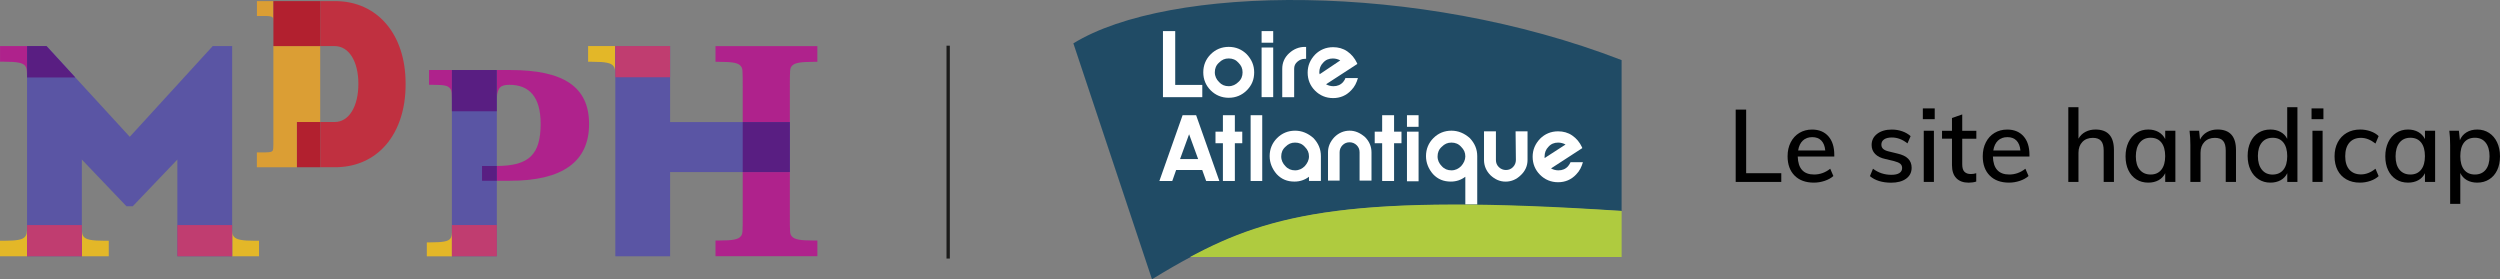 <?xml version="1.0" encoding="UTF-8" standalone="no"?>
<!-- Generator: Adobe Illustrator 27.4.0, SVG Export Plug-In . SVG Version: 6.00 Build 0)  -->

<svg
   version="1.1"
   id="Logo_x5F_Def"
   x="0px"
   y="0px"
   viewBox="0 0 738.61 82.508"
   xml:space="preserve"
   sodipodi:docname="logo-cd44-handicap-2023.svg"
   width="738.61"
   height="82.508"
   inkscape:version="1.2.2 (732a01da63, 2022-12-09)"
   xmlns:inkscape="http://www.inkscape.org/namespaces/inkscape"
   xmlns:sodipodi="http://sodipodi.sourceforge.net/DTD/sodipodi-0.dtd"
   xmlns="http://www.w3.org/2000/svg"
   xmlns:svg="http://www.w3.org/2000/svg"><rect x="0" y="0" width="738.61" height="82.508" fill="#808080" stroke="none"/><defs
   id="defs935"><clipPath
     clipPathUnits="userSpaceOnUse"
     id="clipPath939"><rect
       style="opacity:0;fill:#ffffff"
       id="rect941"
       width="744.262"
       height="88.357"
       x="38.696"
       y="46.436" /></clipPath><clipPath
     clipPathUnits="userSpaceOnUse"
     id="clipPath943"><rect
       style="opacity:0;fill:#ffffff"
       id="rect945"
       width="744.262"
       height="88.357"
       x="38.696"
       y="46.436" /></clipPath><clipPath
     clipPathUnits="userSpaceOnUse"
     id="clipPath947"><rect
       style="opacity:0;fill:#ffffff"
       id="rect949"
       width="744.262"
       height="88.357"
       x="38.696"
       y="46.436" /></clipPath><clipPath
     clipPathUnits="userSpaceOnUse"
     id="clipPath951"><rect
       style="opacity:0;fill:#ffffff"
       id="rect953"
       width="744.262"
       height="88.357"
       x="38.696"
       y="46.436" /></clipPath></defs><sodipodi:namedview
   id="namedview933"
   pagecolor="#ffffff"
   bordercolor="#000000"
   borderopacity="0.25"
   inkscape:showpageshadow="2"
   inkscape:pageopacity="0.0"
   inkscape:pagecheckerboard="0"
   inkscape:deskcolor="#d1d1d1"
   showgrid="false"
   inkscape:zoom="1.5505286"
   inkscape:cx="369.5514"
   inkscape:cy="41.921189"
   inkscape:window-width="1920"
   inkscape:window-height="901"
   inkscape:window-x="-8"
   inkscape:window-y="-8"
   inkscape:window-maximized="1"
   inkscape:current-layer="Logo_x5F_Def" />
<style
   type="text/css"
   id="style792">
	.st0{fill:#204B65;}
	.st1{fill:#FFFFFF;}
	.st2{fill:#AFCB3F;}
	.st3{fill:#1B1B1A;}
	.st4{fill:#E3B728;}
	.st5{fill:#5A55A4;}
	.st6{fill:#AF228C;}
	.st7{fill:#57278C;}
	.st8{fill:#DB9E34;}
	.st9{fill:#C03040;}
	.st10{fill:#591E82;}
	.st11{fill:#C03D70;}
	.st12{fill:#B2202F;}
</style>
<g
   id="g842"
   clip-path="url(#clipPath951)"
   transform="translate(-43.23,-48.762)">
	<path
   class="st0"
   d="M 522.33,66.52 C 461.77,43.09 388.35,44.33 360.35,61.57 l 23.23,69.7 c 33.14,-20.38 55.33,-25.14 138.74,-20.19 V 66.52 Z"
   id="path794" />
	<g
   id="g798">
		<path
   class="st1"
   d="m 409.1,72.99 c -0.76,0.76 -1.71,1.24 -2.86,1.24 -1.15,0 -2.09,-0.38 -2.86,-1.24 -0.76,-0.76 -1.24,-1.71 -1.24,-2.86 0,-1.14 0.38,-2.09 1.24,-2.86 0.86,-0.86 1.71,-1.24 2.86,-1.24 1.15,0 2.09,0.38 2.86,1.24 0.86,0.86 1.24,1.71 1.24,2.86 0,1.15 -0.38,2.1 -1.24,2.86 m -2.85,-10.38 c -2.09,0 -3.9,0.76 -5.33,2.19 -1.43,1.43 -2.19,3.24 -2.19,5.33 0,2.09 0.76,3.9 2.19,5.33 1.43,1.43 3.24,2.19 5.33,2.19 2.09,0 3.9,-0.76 5.33,-2.19 1.52,-1.52 2.19,-3.24 2.19,-5.33 0,-2.09 -0.76,-3.81 -2.19,-5.33 -1.43,-1.43 -3.24,-2.19 -5.33,-2.19"
   id="path796" />
	</g>
	<rect
   x="415.96"
   y="62.8"
   class="st1"
   width="3.43"
   height="14.66"
   id="rect800" />
	<rect
   x="415.96"
   y="57.95"
   class="st1"
   width="3.43"
   height="3.43"
   id="rect802" />
	<g
   id="g808">
		<g
   id="g806">
			<path
   class="st1"
   d="m 424.06,64.52 c -1.33,1.24 -2,2.76 -2,4.57 v 8.38 h 3.52 v -8.38 c 0,-0.86 0.29,-1.52 0.95,-2.09 0.67,-0.57 1.33,-0.86 2.29,-0.86 h 0.29 v -3.52 h -0.38 c -1.72,-0.01 -3.34,0.66 -4.67,1.9"
   id="path804" />
		</g>
	</g>
	<polygon
   class="st1"
   points="404.53,87.66 402.34,87.66 402.34,91.08 404.53,91.08 404.53,102.23 408.06,102.23 408.06,91.08 410.25,91.08 410.25,87.66 408.06,87.66 408.06,82.8 404.53,82.8 "
   id="polygon810" />
	<rect
   x="412.72"
   y="82.8"
   class="st1"
   width="3.43"
   height="19.43"
   id="rect812" />
	<g
   id="g818">
		<path
   class="st1"
   d="m 428.72,97.85 c -0.76,0.76 -1.71,1.24 -2.86,1.24 -1.14,0 -2.09,-0.38 -2.86,-1.24 -0.76,-0.76 -1.24,-1.71 -1.24,-2.86 0,-1.14 0.38,-2.09 1.24,-2.86 0.86,-0.86 1.71,-1.24 2.86,-1.24 1.14,0 2.09,0.38 2.86,1.24 0.86,0.86 1.24,1.71 1.24,2.86 0,1.05 -0.48,2 -1.24,2.86 m -2.86,-10.48 c -2.09,0 -3.9,0.76 -5.33,2.19 -1.43,1.43 -2.19,3.24 -2.19,5.33 0,2 0.76,3.81 2.09,5.33 1.43,1.52 3.14,2.19 5.24,2.19 1.62,0 3.05,-0.48 4.29,-1.43 v 1.24 h 3.52 v -7.33 c 0,-2.09 -0.76,-3.81 -2.19,-5.33 -1.62,-1.43 -3.43,-2.19 -5.43,-2.19"
   id="path814" />
		<path
   class="st1"
   d="m 441.96,87.37 c -1.71,0 -3.24,0.67 -4.48,1.9 -1.24,1.33 -1.9,2.76 -1.9,4.48 v 8.38 h 3.43 v -8.38 c 0,-0.76 0.29,-1.52 0.86,-2.09 0.57,-0.57 1.24,-0.86 2.09,-0.86 0.76,0 1.52,0.29 2.09,0.86 0.57,0.57 0.86,1.24 0.86,2.09 v 8.38 h 3.52 v -8.38 c 0,-1.71 -0.67,-3.24 -1.9,-4.48 -1.43,-1.23 -2.86,-1.9 -4.57,-1.9"
   id="path816" />
	</g>
	<polygon
   class="st1"
   points="451.58,87.66 449.38,87.66 449.38,91.08 451.58,91.08 451.58,102.23 455.1,102.23 455.1,91.08 457.29,91.08 457.29,87.66 455.1,87.66 455.1,82.8 451.58,82.8 "
   id="polygon820" />
	<rect
   x="458.91"
   y="87.66"
   class="st1"
   width="3.43"
   height="14.66"
   id="rect822" />
	<rect
   x="458.91"
   y="82.8"
   class="st1"
   width="3.43"
   height="3.43"
   id="rect824" />
	<g
   id="g834">
		<path
   class="st1"
   d="m 474.91,97.85 c -0.76,0.76 -1.71,1.24 -2.86,1.24 -1.14,0 -2.09,-0.38 -2.86,-1.24 -0.76,-0.76 -1.24,-1.71 -1.24,-2.86 0,-1.14 0.38,-2.09 1.24,-2.86 0.86,-0.86 1.71,-1.24 2.86,-1.24 1.14,0 2.09,0.38 2.86,1.24 0.86,0.86 1.24,1.71 1.24,2.86 -0.01,1.05 -0.48,2 -1.24,2.86 m -2.86,-10.48 c -2.09,0 -3.9,0.76 -5.33,2.19 -1.43,1.43 -2.19,3.24 -2.19,5.33 0,2 0.76,3.81 2.09,5.33 1.43,1.52 3.14,2.19 5.24,2.19 1.62,0 3.05,-0.48 4.29,-1.43 v 8.19 h 3.52 V 94.89 c 0,-2.09 -0.76,-3.81 -2.19,-5.33 -1.62,-1.43 -3.43,-2.19 -5.43,-2.19"
   id="path826" />
		<path
   class="st1"
   d="m 491.09,96.04 c 0,0.76 -0.29,1.52 -0.86,2.09 -0.57,0.57 -1.24,0.86 -2.09,0.86 -0.76,0 -1.52,-0.29 -2.09,-0.86 -0.57,-0.57 -0.86,-1.24 -0.86,-2.09 v -8.48 h -3.52 v 8.48 c 0,1.71 0.67,3.24 1.9,4.48 1.33,1.24 2.76,1.9 4.48,1.9 1.72,0 3.24,-0.67 4.48,-1.9 1.33,-1.24 2,-2.76 2,-4.48 V 87.56 H 491 Z"
   id="path828" />
		<path
   class="st1"
   d="m 433.01,70.14 c 0,-1.14 0.38,-2.09 1.14,-2.86 0.76,-0.86 1.71,-1.24 2.86,-1.24 0.76,0 1.52,0.19 2.19,0.57 l -6.09,4.09 c -0.01,-0.18 -0.1,-0.37 -0.1,-0.56 m 7.04,2.85 c -0.76,0.86 -1.71,1.24 -2.86,1.24 -0.76,0 -1.52,-0.19 -2.19,-0.57 l 9.24,-6 -0.1,-0.29 c -0.67,-1.43 -1.62,-2.57 -2.86,-3.43 -1.24,-0.86 -2.67,-1.24 -4.19,-1.24 -2.09,0 -3.9,0.76 -5.33,2.19 -1.43,1.52 -2.19,3.24 -2.19,5.33 0,2.09 0.76,3.9 2.19,5.33 1.43,1.43 3.24,2.19 5.33,2.19 2.09,0 3.9,-0.76 5.33,-2.29 1.05,-1.05 1.62,-2.29 2,-3.62 h -3.71 c -0.09,0.4 -0.37,0.78 -0.66,1.16"
   id="path830" />
		<path
   class="st1"
   d="m 499.57,94.99 c 0,-1.14 0.38,-2.09 1.14,-2.86 0.76,-0.86 1.71,-1.24 2.86,-1.24 0.76,0 1.52,0.19 2.19,0.57 l -6.19,4 c 0,-0.19 0,-0.38 0,-0.47 m 7.71,1.62 c -0.19,0.48 -0.48,0.86 -0.76,1.24 -0.76,0.86 -1.71,1.24 -2.86,1.24 -0.76,0 -1.52,-0.19 -2.19,-0.57 l 9.24,-6 -0.1,-0.29 c -0.67,-1.43 -1.62,-2.57 -2.86,-3.43 -1.24,-0.86 -2.67,-1.24 -4.19,-1.24 -2.09,0 -3.9,0.76 -5.33,2.19 -1.43,1.52 -2.19,3.24 -2.19,5.33 0,2.09 0.76,3.9 2.19,5.33 1.43,1.43 3.24,2.19 5.33,2.19 2.09,0 3.9,-0.76 5.33,-2.29 1.05,-1.05 1.62,-2.29 2,-3.62 h -3.62 v -0.08 z"
   id="path832" />
	</g>
	<polygon
   class="st1"
   points="386.82,77.47 398.44,77.47 398.44,73.85 390.44,73.85 390.44,57.95 386.82,57.95 "
   id="polygon836" />
	<path
   class="st1"
   d="m 391.87,95.75 2.67,-7.33 2.67,7.33 z m 7.71,6.48 h 3.9 L 396.62,82.8 h -4 l -6.86,19.43 h 3.81 l 1.14,-3.24 h 7.71 z"
   id="path838" />
	<path
   class="st2"
   d="m 522.33,111.08 c -78.85,-5.24 -103.7,0.76 -127.51,13.62 h 127.51 z"
   id="path840" />
</g>
<rect
   x="322.87"
   y="62.26"
   class="st3"
   width="0.98"
   height="62.89"
   id="rect844"
   clip-path="url(#clipPath947)"
   transform="translate(-43.23,-48.762)" />
<g
   id="g900"
   clip-path="url(#clipPath943)"
   transform="translate(-43.23,-48.762)">
	<path
   class="st4"
   d="m 225.03,62.37 h -8.05 v 4.64 h 1.16 c 4.02,0 5.65,0.35 6.34,1.29 0.41,0.51 0.51,0.89 0.53,3.32 0,0.29 0,0.38 0.01,0.38 v -0.31 0 -9.32"
   id="path846" />
	<rect
   x="176.74"
   y="69.45"
   class="st5"
   width="13.28"
   height="55.02"
   id="rect848" />
	<polygon
   class="st5"
   points="241.21,84.83 241.21,62.38 225.02,62.38 225.02,124.48 241.21,124.48 241.21,99.6 276.59,99.6 276.59,84.83 "
   id="polygon850" />
	<path
   class="st6"
   d="m 176.74,69.45 h -6.76 v 4.37 h 1.08 c 3.86,0 4.5,0.32 5.17,1.11 0.51,0.71 0.52,0.95 0.52,5.93 V 69.45 m 17.24,0 h -3.97 v 8.35 0 0 c 0.13,-3.23 1.17,-3.98 3.73,-3.98 5.85,0 9.21,3.57 9.21,11.51 0,9.1 -3.45,12.44 -12.94,12.47 v 4.37 h 3.89 c 15.5,0 23.36,-5.64 23.36,-16.76 0,-11.03 -7.57,-15.96 -23.28,-15.96"
   id="path852" />
	<path
   class="st7"
   d="m 176.74,69.45 v 0 11.41 c 0,0.03 0,0.07 0,0.1 V 69.45"
   id="path854" />
	<path
   class="st6"
   d="m 51.23,62.37 h -7.99 v 4.62 h 1.15 c 4,0 5.62,0.34 6.31,1.28 0.4,0.51 0.47,0.85 0.53,3.31 0,0.08 0,0.02 0,0.08 v -9.29"
   id="path856" />
	<path
   class="st4"
   d="m 111.83,116.42 v 8.06 h 7.93 v -4.59 h -1.16 c -4,0 -5.62,-0.34 -6.32,-1.28 -0.33,-0.41 -0.42,-0.79 -0.45,-2.19"
   id="path858" />
	<path
   class="st4"
   d="m 67.41,115.26 v 9.22 h 7.95 v -4.59 H 74.2 c -4,0 -5.62,-0.34 -6.31,-1.28 -0.41,-0.51 -0.45,-0.94 -0.48,-3.35"
   id="path860" />
	<path
   class="st4"
   d="m 51.23,115.41 c -0.03,2.32 -0.13,2.7 -0.53,3.2 -0.69,0.94 -2.31,1.28 -6.31,1.28 h -1.16 v 4.59 h 8 v -9.07"
   id="path862" />
	<path
   class="st5"
   d="M 106.08,62.37 81.57,89.18 56.97,62.37 h -5.75 c 0,0 0,9.41 0,9.42 v 43.62 9.07 h 0.01 16.12 0.06 V 115.26 95.9 l 13.18,13.8 h 1.86 L 95.63,95.9 v 19.35 9.23 h 16.11 0.08 v -8.06 -54.05 h -5.74"
   id="path864" />
	<path
   class="st4"
   d="m 176.74,115.84 c -0.01,2.61 -0.07,2.86 -0.5,3.46 -0.64,0.76 -2.14,1.07 -5.84,1.07 h -1.07 v 4.12 h 7.41 z"
   id="path866" />
	<path
   class="st8"
   d="m 124.01,49.09 h -4.87 v 4.39 h 1.16 c 2.17,0 3.09,0 3.48,0.43 0.17,0.25 0.21,0.49 0.23,1.78 v -6.6"
   id="path868" />
	<path
   class="st8"
   d="M 137.84,62.37 H 124 v 27.12 c 0,3.18 0,3.61 -0.31,3.87 -0.31,0.43 -1.24,0.43 -3.41,0.43 h -1.16 v 4.39 h 11.83 V 84.81 h 3.59 3.29 V 62.37"
   id="path870" />
	<path
   class="st9"
   d="m 142.24,49.09 h -4.39 v 13.28 0.01 h 0.19 4.07 c 4.19,0 7,4.48 7,11.15 0,6.75 -2.81,11.28 -7,11.28 h -4.26 v 0 13.36 h 4.39 c 5.58,0 10.46,-1.95 14.12,-5.64 4.4,-4.44 6.78,-11.24 6.7,-19.13 0,-14.54 -8.37,-24.31 -20.82,-24.31 z"
   id="path872" />
	<polyline
   class="st10"
   points="56.97,62.37 51.23,62.37 51.23,71.65 65.49,71.65 56.97,62.37  "
   id="polyline874" />
	<rect
   x="95.63"
   y="115.26"
   class="st11"
   width="16.19"
   height="9.22"
   id="rect876" />
	<rect
   x="225.02"
   y="62.37"
   class="st11"
   width="16.19"
   height="9.22"
   id="rect878" />
	<rect
   x="51.23"
   y="115.26"
   class="st11"
   width="16.19"
   height="9.22"
   id="rect880" />
	<rect
   x="124.01"
   y="49.09"
   class="st12"
   width="13.84"
   height="13.29"
   id="rect882" />
	<rect
   x="130.96"
   y="84.81"
   class="st12"
   width="6.88"
   height="13.36"
   id="rect884" />
	<rect
   x="176.74"
   y="69.45"
   class="st10"
   width="13.26"
   height="12.19"
   id="rect886" />
	<rect
   x="185.65"
   y="97.8"
   class="st10"
   width="4.37"
   height="4.37"
   id="rect888" />
	<polyline
   class="st11"
   points="190.02,115.25 176.74,115.25 176.74,124.48 190.02,124.48 190.02,115.25  "
   id="polyline890" />
	<g
   id="g896">
		<path
   class="st6"
   d="m 254.62,62.39 v 4.64 h 1.16 c 4.02,0 5.65,0.35 6.34,1.29 0.54,0.69 0.54,1.12 0.54,6.53 v 9.98 h 13.93 v -9.98 c 0,-5.5 0,-5.85 0.54,-6.53 0.7,-0.95 2.4,-1.29 6.42,-1.29 h 1.16 v -4.64 z"
   id="path892" />
		<path
   class="st6"
   d="m 277.13,118.53 c -0.54,-0.69 -0.54,-0.95 -0.54,-6.45 V 99.6 h -13.93 v 12.48 c 0,5.42 0,5.76 -0.54,6.45 -0.7,0.95 -2.32,1.29 -6.34,1.29 h -1.16 v 4.64 h 30.1 v -4.64 h -1.16 c -4.03,0 -5.73,-0.34 -6.43,-1.29 z"
   id="path894" />
	</g>
	<rect
   x="262.66"
   y="84.83"
   class="st10"
   width="13.93"
   height="14.77"
   id="rect898" />
</g>
<g
   id="g930"
   clip-path="url(#clipPath939)"
   transform="translate(-43.23,-48.762)">
	<path
   d="m 556.03,81.15 h 3.09 v 18.78 h 10.38 v 2.58 h -13.47 z"
   id="path902" />
	<path
   d="m 585.16,95.01 h -10.8 c 0.1,3.54 1.71,5.31 4.83,5.31 1.74,0 3.33,-0.57 4.77,-1.71 l 0.93,2.16 c -0.68,0.6 -1.54,1.08 -2.59,1.43 -1.05,0.35 -2.11,0.52 -3.17,0.52 -2.42,0 -4.32,-0.69 -5.7,-2.08 -1.38,-1.39 -2.07,-3.29 -2.07,-5.71 0,-1.54 0.3,-2.91 0.92,-4.11 0.61,-1.2 1.46,-2.13 2.56,-2.79 1.1,-0.66 2.35,-0.99 3.75,-0.99 2.04,0 3.65,0.66 4.82,1.98 1.17,1.32 1.75,3.15 1.75,5.49 z m -9.3,-4.71 c -0.72,0.68 -1.18,1.65 -1.38,2.91 h 8.01 c -0.12,-1.28 -0.51,-2.25 -1.17,-2.93 -0.66,-0.67 -1.55,-1 -2.67,-1 -1.14,0 -2.07,0.34 -2.79,1.02 z"
   id="path904" />
	<path
   d="m 595.69,100.8 0.9,-2.19 c 1.58,1.2 3.39,1.8 5.43,1.8 1.04,0 1.83,-0.17 2.37,-0.52 0.54,-0.35 0.81,-0.84 0.81,-1.48 0,-0.54 -0.18,-0.96 -0.55,-1.27 -0.37,-0.31 -1,-0.57 -1.88,-0.8 l -2.52,-0.6 c -1.32,-0.28 -2.33,-0.77 -3.02,-1.49 -0.69,-0.71 -1.04,-1.59 -1.04,-2.65 0,-1.36 0.54,-2.46 1.64,-3.3 1.09,-0.84 2.54,-1.26 4.33,-1.26 1.08,0 2.1,0.17 3.08,0.51 0.97,0.34 1.79,0.82 2.47,1.44 l -0.93,2.13 c -1.46,-1.16 -3,-1.74 -4.62,-1.74 -0.98,0 -1.74,0.19 -2.28,0.56 -0.54,0.37 -0.81,0.88 -0.81,1.54 0,0.52 0.17,0.94 0.51,1.26 0.34,0.32 0.88,0.57 1.62,0.75 l 2.58,0.63 c 1.44,0.32 2.5,0.82 3.19,1.52 0.69,0.69 1.04,1.58 1.04,2.68 0,1.36 -0.54,2.44 -1.63,3.23 -1.09,0.79 -2.58,1.19 -4.46,1.19 -2.63,-0.02 -4.71,-0.66 -6.23,-1.94 z"
   id="path906" />
	<path
   d="m 614.83,80.79 v 3.18 h -3.51 v -3.18 z m -3.24,6.6 h 3 v 15.12 h -3 z"
   id="path908" />
	<path
   d="m 622.96,89.73 v 7.59 c 0,1.04 0.22,1.77 0.67,2.21 0.45,0.44 1.07,0.65 1.88,0.65 0.52,0 1.05,-0.08 1.59,-0.24 v 2.46 c -0.66,0.22 -1.41,0.33 -2.25,0.33 -1.56,0 -2.77,-0.44 -3.63,-1.32 -0.86,-0.88 -1.29,-2.16 -1.29,-3.84 v -7.83 h -2.94 V 87.4 h 2.94 v -3.78 l 3.03,-1.05 v 4.83 h 4.17 v 2.34 h -4.17 z"
   id="path910" />
	<path
   d="m 642.82,95.01 h -10.8 c 0.1,3.54 1.71,5.31 4.83,5.31 1.74,0 3.33,-0.57 4.77,-1.71 l 0.93,2.16 c -0.68,0.6 -1.54,1.08 -2.59,1.43 -1.05,0.35 -2.11,0.52 -3.17,0.52 -2.42,0 -4.32,-0.69 -5.7,-2.08 -1.38,-1.39 -2.07,-3.29 -2.07,-5.71 0,-1.54 0.3,-2.91 0.92,-4.11 0.61,-1.2 1.46,-2.13 2.56,-2.79 1.1,-0.66 2.35,-0.99 3.75,-0.99 2.04,0 3.65,0.66 4.82,1.98 1.17,1.32 1.75,3.15 1.75,5.49 z m -9.3,-4.71 c -0.72,0.68 -1.18,1.65 -1.38,2.91 h 8.01 c -0.12,-1.28 -0.51,-2.25 -1.17,-2.93 -0.66,-0.67 -1.55,-1 -2.67,-1 -1.14,0 -2.07,0.34 -2.79,1.02 z"
   id="path912" />
	<path
   d="m 667.78,93.09 v 9.42 h -3.03 v -9.24 c 0,-1.32 -0.25,-2.28 -0.77,-2.88 -0.51,-0.6 -1.32,-0.9 -2.44,-0.9 -1.28,0 -2.31,0.4 -3.08,1.2 -0.77,0.8 -1.16,1.87 -1.16,3.21 v 8.61 h -3 V 80.43 h 3 v 9.3 c 0.5,-0.88 1.19,-1.55 2.07,-2.01 0.88,-0.46 1.87,-0.69 2.97,-0.69 3.63,0 5.44,2.02 5.44,6.06 z"
   id="path914" />
	<path
   d="m 685.93,87.39 v 15.12 h -3 v -2.58 c -0.44,0.9 -1.09,1.59 -1.96,2.07 -0.87,0.48 -1.89,0.72 -3.04,0.72 -1.34,0 -2.52,-0.32 -3.53,-0.96 -1.01,-0.64 -1.79,-1.54 -2.35,-2.71 -0.56,-1.17 -0.84,-2.54 -0.84,-4.1 0,-1.56 0.29,-2.94 0.85,-4.14 0.57,-1.2 1.37,-2.13 2.38,-2.79 1.02,-0.66 2.18,-0.99 3.48,-0.99 1.16,0 2.17,0.25 3.03,0.73 0.86,0.49 1.52,1.19 1.98,2.08 v -2.46 h 3 z m -4.13,11.5 c 0.75,-0.95 1.12,-2.28 1.12,-4 0,-1.74 -0.38,-3.08 -1.12,-4.02 -0.75,-0.94 -1.81,-1.41 -3.19,-1.41 -1.36,0 -2.43,0.48 -3.2,1.45 -0.77,0.97 -1.16,2.32 -1.16,4.04 0,1.7 0.38,3.02 1.16,3.96 0.77,0.94 1.84,1.41 3.22,1.41 1.37,0 2.42,-0.48 3.17,-1.43 z"
   id="path916" />
	<path
   d="m 703.84,93.09 v 9.42 h -3.03 v -9.24 c 0,-1.32 -0.25,-2.28 -0.77,-2.88 -0.51,-0.6 -1.32,-0.9 -2.44,-0.9 -1.28,0 -2.31,0.4 -3.08,1.2 -0.77,0.8 -1.16,1.87 -1.16,3.21 v 8.61 h -3 V 91.65 c 0,-1.58 -0.08,-3 -0.24,-4.26 h 2.82 l 0.27,2.61 c 0.48,-0.96 1.17,-1.7 2.08,-2.21 0.91,-0.51 1.94,-0.77 3.1,-0.77 3.64,0.01 5.45,2.03 5.45,6.07 z"
   id="path918" />
	<path
   d="m 721.99,80.43 v 22.08 h -3 v -2.58 c -0.44,0.9 -1.09,1.59 -1.96,2.07 -0.87,0.48 -1.89,0.72 -3.04,0.72 -1.3,0 -2.46,-0.33 -3.48,-0.99 -1.02,-0.66 -1.81,-1.58 -2.38,-2.78 -0.57,-1.19 -0.85,-2.56 -0.85,-4.12 0,-1.56 0.28,-2.93 0.84,-4.11 0.56,-1.18 1.34,-2.09 2.35,-2.73 1.01,-0.64 2.19,-0.96 3.53,-0.96 1.14,0 2.14,0.24 3.01,0.72 0.87,0.48 1.53,1.16 1.96,2.04 v -9.36 z m -4.13,18.46 c 0.75,-0.95 1.12,-2.28 1.12,-4 0,-1.72 -0.38,-3.05 -1.12,-4 -0.75,-0.95 -1.8,-1.42 -3.17,-1.42 -1.38,0 -2.46,0.47 -3.22,1.41 -0.77,0.94 -1.16,2.26 -1.16,3.96 0,1.72 0.38,3.07 1.16,4.04 0.77,0.97 1.83,1.46 3.2,1.46 1.38,-0.02 2.44,-0.5 3.19,-1.45 z"
   id="path920" />
	<path
   d="m 729.67,80.79 v 3.18 h -3.51 v -3.18 z m -3.24,6.6 h 3 v 15.12 h -3 z"
   id="path922" />
	<path
   d="m 736.46,101.76 c -1.13,-0.64 -2,-1.54 -2.6,-2.71 -0.6,-1.17 -0.9,-2.54 -0.9,-4.1 0,-1.56 0.31,-2.94 0.94,-4.14 0.63,-1.2 1.52,-2.13 2.66,-2.79 1.14,-0.66 2.47,-0.99 3.99,-0.99 1.06,0 2.08,0.18 3.06,0.52 0.98,0.35 1.77,0.83 2.37,1.43 l -0.93,2.19 c -1.42,-1.12 -2.85,-1.68 -4.29,-1.68 -1.46,0 -2.6,0.48 -3.42,1.42 -0.82,0.95 -1.23,2.29 -1.23,4.01 0,1.72 0.41,3.04 1.23,3.97 0.82,0.93 1.96,1.4 3.42,1.4 1.48,0 2.91,-0.56 4.29,-1.68 l 0.93,2.19 c -0.64,0.6 -1.46,1.07 -2.45,1.41 -0.99,0.34 -2.02,0.51 -3.1,0.51 -1.51,0 -2.84,-0.32 -3.97,-0.96 z"
   id="path924" />
	<path
   d="m 762.67,87.39 v 15.12 h -3 v -2.58 c -0.44,0.9 -1.09,1.59 -1.96,2.07 -0.87,0.48 -1.89,0.72 -3.04,0.72 -1.34,0 -2.52,-0.32 -3.53,-0.96 -1.01,-0.64 -1.79,-1.54 -2.35,-2.71 -0.56,-1.17 -0.84,-2.54 -0.84,-4.1 0,-1.56 0.29,-2.94 0.85,-4.14 0.57,-1.2 1.37,-2.13 2.38,-2.79 1.02,-0.66 2.18,-0.99 3.48,-0.99 1.16,0 2.17,0.25 3.03,0.73 0.86,0.49 1.52,1.19 1.98,2.08 v -2.46 h 3 z m -4.13,11.5 c 0.75,-0.95 1.12,-2.28 1.12,-4 0,-1.74 -0.38,-3.08 -1.12,-4.02 -0.75,-0.94 -1.81,-1.41 -3.19,-1.41 -1.36,0 -2.43,0.48 -3.2,1.45 -0.77,0.97 -1.16,2.32 -1.16,4.04 0,1.7 0.38,3.02 1.16,3.96 0.77,0.94 1.84,1.41 3.22,1.41 1.37,0 2.42,-0.48 3.17,-1.43 z"
   id="path926" />
	<path
   d="m 778.6,88.02 c 1.02,0.66 1.82,1.59 2.38,2.79 0.57,1.2 0.86,2.58 0.86,4.14 0,1.56 -0.28,2.93 -0.84,4.1 -0.56,1.17 -1.35,2.08 -2.37,2.71 -1.02,0.64 -2.19,0.96 -3.51,0.96 -1.16,0 -2.18,-0.24 -3.05,-0.73 -0.87,-0.49 -1.52,-1.19 -1.96,-2.12 v 9.12 h -3 V 91.65 c 0,-1.58 -0.08,-3 -0.24,-4.26 h 2.82 l 0.3,2.79 c 0.4,-1 1.05,-1.77 1.95,-2.32 0.9,-0.55 1.96,-0.83 3.18,-0.83 1.3,0 2.46,0.33 3.48,0.99 z m -0.99,10.89 c 0.76,-0.94 1.14,-2.26 1.14,-3.96 0,-1.72 -0.38,-3.06 -1.14,-4.04 -0.76,-0.97 -1.82,-1.45 -3.18,-1.45 -1.4,0 -2.47,0.47 -3.21,1.41 -0.74,0.94 -1.11,2.28 -1.11,4.02 0,1.74 0.38,3.08 1.12,4.02 0.75,0.94 1.82,1.41 3.2,1.41 1.36,0 2.42,-0.47 3.18,-1.41 z"
   id="path928" />
</g>
</svg>
